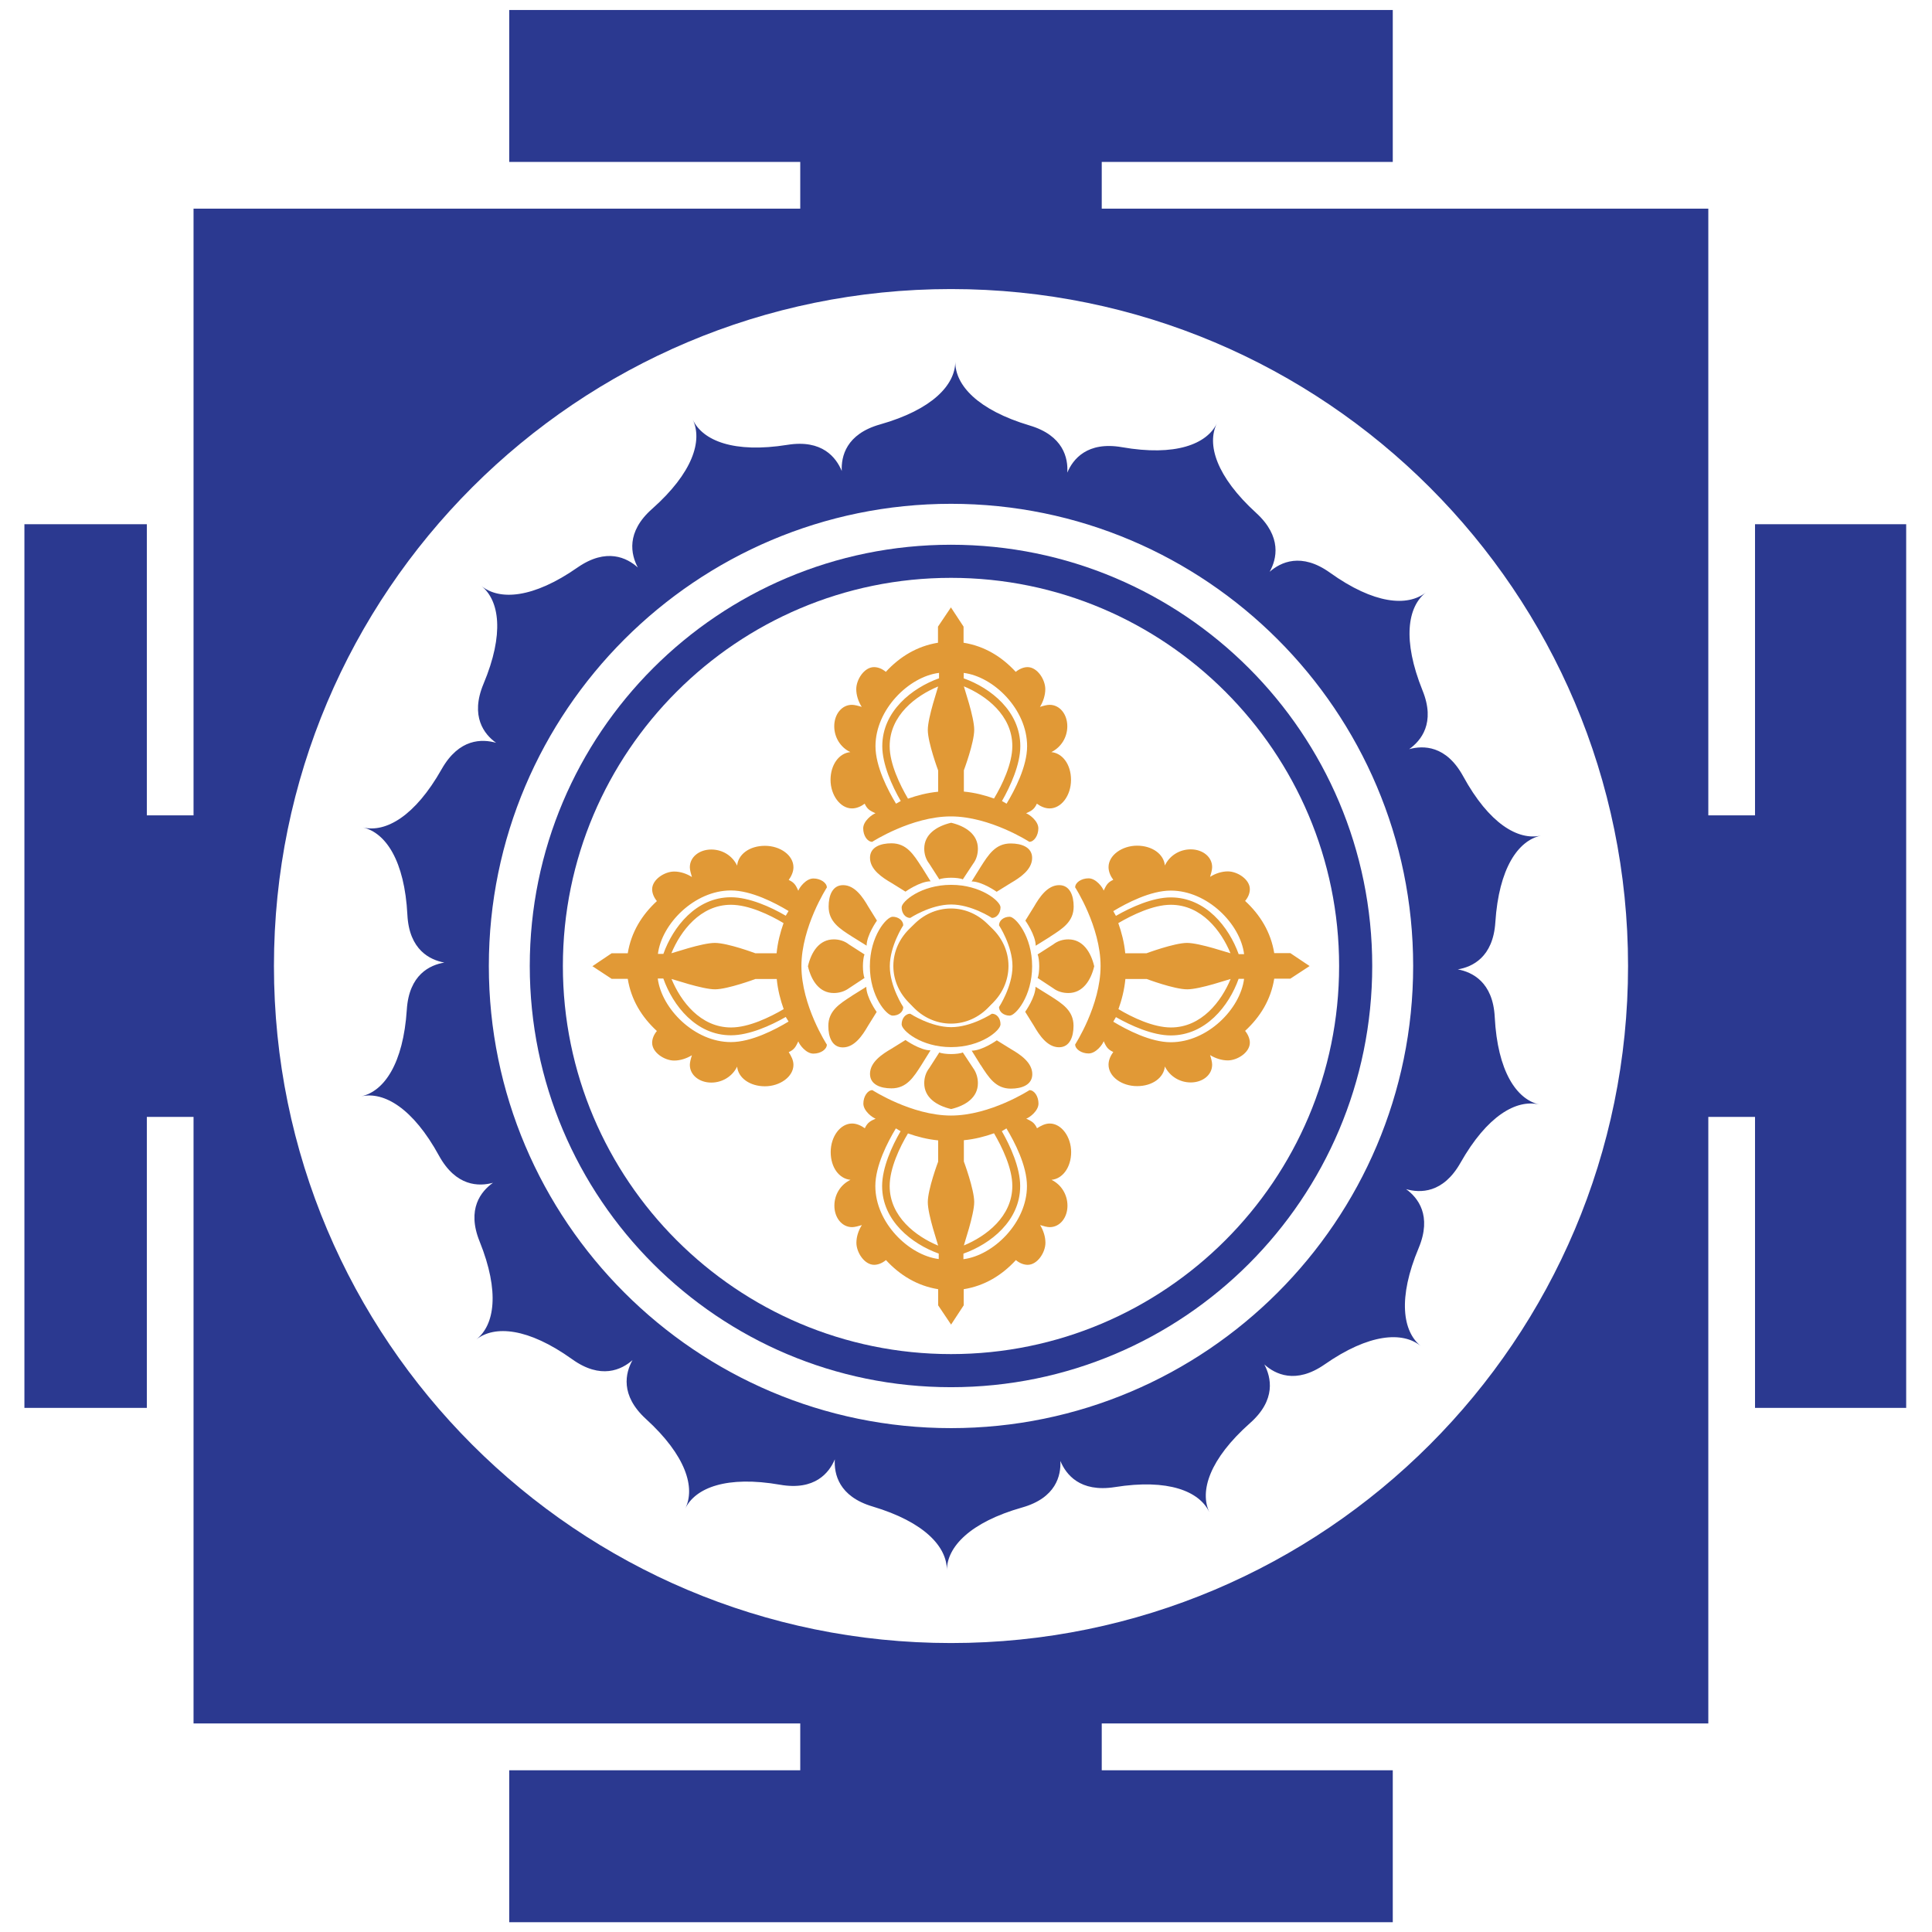 <svg xmlns="http://www.w3.org/2000/svg" version="1.1" xmlns:xlink="http://www.w3.org/1999/xlink" xmlns:svgjs="http://svgjs.dev/svgjs" width="1000" height="1000"><style>
    #light-icon {
      display: inline;
    }
    #dark-icon {
      display: none;
    }

    @media (prefers-color-scheme: dark) {
      #light-icon {
        display: none;
      }
      #dark-icon {
        display: inline;
      }
    }
  </style><g id="light-icon"><svg xmlns="http://www.w3.org/2000/svg" version="1.1" xmlns:xlink="http://www.w3.org/1999/xlink" xmlns:svgjs="http://svgjs.dev/svgjs" width="1000" height="1000"><g><g transform="matrix(2,0,0,2,0,0)"><svg xmlns="http://www.w3.org/2000/svg" version="1.1" xmlns:xlink="http://www.w3.org/1999/xlink" xmlns:svgjs="http://svgjs.dev/svgjs" width="500" height="500"><svg xmlns="http://www.w3.org/2000/svg" xmlns:xlink="http://www.w3.org/1999/xlink" width="500" zoomAndPan="magnify" viewBox="0 0 375 375" height="500" preserveAspectRatio="xMidYMid meet" version="1.0"><defs><clipPath id="6beadca5ad"><path d="M 4.738 1.5 L 369.988 1.5 L 369.988 374 L 4.738 374 Z M 4.738 1.5 " clip-rule="nonzero"></path></clipPath></defs><g clip-path="url(#6beadca5ad)"><path fill="#2b3990" d="M 340.648 101.746 L 340.648 158.262 L 331.582 158.262 L 331.582 40.5 L 213.848 40.5 L 213.848 31.434 L 270.336 31.434 L 270.336 1.945 L 98.84 1.945 L 98.84 31.434 L 155.328 31.434 L 155.328 40.5 L 37.566 40.5 L 37.566 158.262 L 28.5 158.262 L 28.5 101.746 L -0.992 101.746 L -0.992 273.27 L 28.5 273.27 L 28.5 216.785 L 37.566 216.785 L 37.566 334.52 L 155.328 334.52 L 155.328 343.613 L 98.84 343.613 L 98.84 373.102 L 270.336 373.102 L 270.336 343.613 L 213.848 343.613 L 213.848 334.52 L 331.582 334.52 L 331.582 216.785 L 340.648 216.785 L 340.648 273.27 L 370.141 273.27 L 370.141 101.746 Z M 184.59 318.914 C 112.008 318.914 53.172 260.074 53.172 187.496 C 53.172 114.914 112.008 56.105 184.59 56.105 C 257.168 56.105 316.004 114.945 316.004 187.496 C 316.004 260.047 257.168 318.914 184.59 318.914 Z M 184.59 318.914 " fill-opacity="1" fill-rule="nonzero"></path></g><path fill="#2b3990" d="M 184.59 105.734 C 139.434 105.734 102.828 142.34 102.828 187.496 C 102.828 232.648 139.434 269.254 184.59 269.254 C 229.742 269.254 266.348 232.648 266.348 187.496 C 266.348 142.34 229.742 105.734 184.59 105.734 Z M 184.59 262.828 C 143.047 262.828 109.254 229.035 109.254 187.496 C 109.254 145.957 143.047 112.16 184.59 112.16 C 226.129 112.16 259.922 145.957 259.922 187.496 C 259.922 229.035 226.129 262.828 184.59 262.828 Z M 184.59 262.828 " fill-opacity="1" fill-rule="nonzero"></path><path fill="#2b3990" d="M 276.102 133.992 C 272.172 124.238 273.203 117.785 276.762 115 C 273.203 117.785 266.719 117.297 258.145 111.156 C 252.578 107.168 248.562 109.121 246.438 110.984 C 247.816 108.52 248.879 104.188 243.828 99.566 C 236.055 92.48 234.188 86.227 236.195 82.184 C 234.219 86.227 228.137 88.609 217.781 86.801 C 211.039 85.625 208.254 89.125 207.164 91.734 C 207.336 88.926 206.418 84.535 199.852 82.586 C 189.754 79.574 185.391 74.754 185.422 70.219 C 185.391 74.723 180.945 79.516 170.816 82.383 C 164.219 84.25 163.246 88.609 163.387 91.422 C 162.297 88.809 159.602 85.254 152.832 86.344 C 142.445 88.008 136.395 85.539 134.473 81.465 C 136.395 85.539 134.473 91.766 126.582 98.766 C 121.445 103.297 122.48 107.656 123.801 110.152 C 121.707 108.262 117.719 106.25 112.094 110.152 C 103.461 116.176 96.949 116.578 93.449 113.738 C 96.949 116.578 97.922 123.035 93.852 132.73 C 91.211 139.043 93.992 142.543 96.289 144.176 C 93.562 143.402 89.117 143.316 85.73 149.281 C 80.539 158.465 74.859 161.648 70.469 160.613 C 74.859 161.648 78.531 167.039 79.074 177.57 C 79.422 184.398 83.465 186.32 86.246 186.836 C 83.465 187.293 79.391 189.16 78.961 195.984 C 78.273 206.484 74.543 211.82 70.125 212.797 C 74.543 211.82 80.164 215.094 85.215 224.328 C 88.516 230.324 92.961 230.324 95.688 229.578 C 93.391 231.215 90.523 234.656 93.105 240.996 C 97.035 250.75 96 257.207 92.445 259.988 C 96 257.207 102.484 257.691 111.062 263.832 C 116.629 267.82 120.645 265.867 122.766 264.004 C 121.391 266.473 120.328 270.805 125.379 275.422 C 133.152 282.508 135.016 288.762 133.008 292.805 C 134.988 288.762 141.07 286.379 151.426 288.188 C 158.168 289.363 160.949 285.863 162.039 283.254 C 161.867 286.066 162.785 290.453 169.355 292.406 C 179.453 295.418 183.812 300.238 183.785 304.77 C 183.812 300.266 188.262 295.477 198.387 292.605 C 204.984 290.742 205.961 286.379 205.816 283.57 C 206.906 286.18 209.605 289.707 216.375 288.648 C 226.758 286.984 232.812 289.449 234.734 293.523 C 232.812 289.449 234.734 283.227 242.625 276.227 C 247.758 271.691 246.727 267.332 245.406 264.836 C 247.5 266.73 251.488 268.738 257.109 264.836 C 265.746 258.812 272.258 258.41 275.758 261.25 C 272.258 258.41 271.281 251.957 275.355 242.258 C 277.996 235.949 275.211 232.449 272.918 230.812 C 275.641 231.586 280.09 231.672 283.473 225.707 C 288.668 216.527 294.348 213.344 298.734 214.375 C 294.348 213.344 290.676 207.949 290.129 197.422 C 289.785 190.594 285.742 188.672 282.957 188.156 C 285.742 187.695 289.812 185.832 290.246 179.004 C 290.934 168.504 294.664 163.168 299.078 162.191 C 294.664 163.168 289.039 159.898 283.992 150.66 C 280.691 144.637 276.246 144.664 273.52 145.41 C 275.812 143.773 278.684 140.332 276.102 133.992 Z M 274.293 187.496 C 274.293 236.953 234.047 277.199 184.59 277.199 C 135.133 277.199 94.883 236.953 94.883 187.496 C 94.883 138.039 135.133 97.789 184.59 97.789 C 234.047 97.789 274.293 138.039 274.293 187.496 Z M 274.293 187.496 " fill-opacity="1" fill-rule="nonzero"></path><path fill="#e19936" d="M 184.59 117.871 L 182.062 121.629 L 182.062 124.754 C 177.988 125.414 174.633 127.48 171.938 130.406 C 171.191 129.777 170.387 129.488 169.641 129.488 C 167.75 129.488 166.199 131.898 166.199 133.762 C 166.199 134.938 166.602 136.172 167.262 137.207 C 166.602 137.004 165.883 136.805 165.367 136.805 C 163.359 136.805 161.926 138.668 161.926 140.965 C 161.926 143.059 163.074 145.039 165.051 145.984 C 162.844 146.184 161.207 148.449 161.207 151.379 C 161.207 154.305 163.074 156.914 165.367 156.914 C 166.285 156.914 167.145 156.512 167.836 155.996 C 168.379 157.23 169.098 157.43 169.93 157.859 C 169.297 158.062 167.547 159.352 167.547 160.785 C 167.547 162.223 168.379 163.398 169.297 163.398 C 169.297 163.398 176.93 158.465 184.559 158.465 C 192.191 158.465 199.793 163.398 199.793 163.398 C 200.711 163.398 201.543 162.164 201.543 160.785 C 201.543 159.352 199.793 158.062 199.16 157.859 C 199.992 157.457 200.711 157.23 201.254 155.996 C 201.973 156.512 202.805 156.914 203.723 156.914 C 206.02 156.914 207.883 154.391 207.883 151.379 C 207.883 148.363 206.219 146.184 204.066 145.984 C 206.02 145.008 207.164 143.059 207.164 140.965 C 207.164 138.668 205.73 136.805 203.723 136.805 C 203.207 136.805 202.488 137.004 201.859 137.207 C 202.488 136.172 202.891 134.938 202.891 133.762 C 202.891 131.898 201.34 129.488 199.449 129.488 C 198.73 129.488 197.898 129.805 197.152 130.406 C 194.457 127.48 191.129 125.414 187.027 124.754 L 187.027 121.629 L 184.559 117.871 Z M 184.59 257.121 L 187.055 253.363 L 187.055 250.234 C 191.156 249.574 194.484 247.508 197.184 244.582 C 197.93 245.215 198.758 245.5 199.477 245.5 C 201.371 245.5 202.918 243.09 202.918 241.227 C 202.918 240.051 202.52 238.816 201.887 237.785 C 202.52 237.984 203.234 238.188 203.75 238.188 C 205.758 238.188 207.195 236.32 207.195 234.027 C 207.195 231.934 206.047 229.953 204.098 229.004 C 206.277 228.805 207.91 226.539 207.91 223.613 C 207.91 220.688 206.047 218.074 203.75 218.074 C 202.832 218.074 202 218.535 201.285 218.992 C 200.738 217.762 200.023 217.559 199.191 217.129 C 199.82 216.93 201.57 215.637 201.57 214.203 C 201.57 212.77 200.738 211.594 199.82 211.594 C 199.82 211.594 192.219 216.527 184.59 216.527 C 176.957 216.527 169.328 211.594 169.328 211.594 C 168.41 211.594 167.578 212.824 167.578 214.203 C 167.578 215.637 169.328 216.93 169.957 217.129 C 169.125 217.531 168.41 217.762 167.863 218.992 C 167.176 218.508 166.312 218.074 165.395 218.074 C 163.102 218.074 161.238 220.602 161.238 223.613 C 161.238 226.625 162.898 228.805 165.082 229.004 C 163.074 229.98 161.953 231.934 161.953 234.027 C 161.953 236.32 163.387 238.188 165.395 238.188 C 165.914 238.188 166.629 237.984 167.289 237.785 C 166.629 238.816 166.227 240.051 166.227 241.227 C 166.227 243.09 167.777 245.5 169.672 245.5 C 170.418 245.5 171.219 245.188 171.965 244.582 C 174.664 247.508 178.02 249.574 182.094 250.234 L 182.094 253.363 L 184.617 257.121 Z M 173.398 187.496 C 173.398 193.234 178.422 197.938 184.59 197.938 C 190.758 197.938 195.746 193.262 195.746 187.496 C 195.746 181.73 190.727 177.051 184.59 177.051 C 178.449 177.051 173.398 181.758 173.398 187.496 Z M 187.086 221.316 C 189.18 221.117 191.188 220.602 192.938 219.969 C 194.516 222.664 196.492 226.738 196.492 230.184 C 196.492 236.148 191.387 239.965 187.086 241.742 C 187.086 241.543 189.094 235.777 189.094 233.309 C 189.094 230.844 187.086 225.449 187.086 225.449 L 187.086 221.289 Z M 187.086 149.512 C 187.086 149.512 189.094 144.176 189.094 141.652 C 189.094 139.129 187.086 133.418 187.086 133.219 C 191.387 134.996 196.492 138.84 196.492 144.809 C 196.492 148.223 194.543 152.324 192.938 154.992 C 191.188 154.359 189.18 153.844 187.086 153.645 L 187.086 149.484 Z M 182.094 225.477 C 182.094 225.477 180.086 230.812 180.086 233.336 C 180.086 235.863 182.094 241.57 182.094 241.773 C 177.789 239.992 172.684 236.148 172.684 230.211 C 172.684 226.77 174.633 222.664 176.238 219.996 C 178.02 220.629 180 221.145 182.094 221.348 L 182.094 225.504 Z M 182.094 153.672 C 180 153.875 178.02 154.391 176.238 155.02 C 174.664 152.324 172.684 148.25 172.684 144.836 C 172.684 138.84 177.789 135.027 182.094 133.246 C 182.094 133.449 180.086 139.215 180.086 141.68 C 180.086 144.148 182.094 149.543 182.094 149.543 L 182.094 153.699 Z M 184.617 159.695 C 181.805 160.355 179.395 161.934 179.395 164.719 C 179.395 165.777 179.711 166.812 180.371 167.645 L 182.32 170.684 C 182.723 170.484 183.758 170.367 184.617 170.367 C 185.477 170.367 186.48 170.484 186.883 170.684 L 188.891 167.645 C 189.523 166.812 189.809 165.777 189.809 164.719 C 189.809 161.934 187.398 160.355 184.617 159.695 Z M 184.617 215.266 C 187.398 214.605 189.809 213.055 189.809 210.246 C 189.809 209.184 189.492 208.148 188.891 207.316 L 186.883 204.277 C 186.48 204.477 185.449 204.594 184.617 204.594 C 183.785 204.594 182.723 204.477 182.32 204.277 L 180.371 207.316 C 179.711 208.148 179.395 209.184 179.395 210.246 C 179.395 213.055 181.805 214.605 184.617 215.266 Z M 184.617 171.746 C 178.766 171.746 175.008 174.988 175.008 176.105 C 175.008 177.254 175.723 178.172 176.672 178.172 C 176.672 178.172 180.629 175.562 184.617 175.562 C 188.574 175.562 192.535 178.172 192.535 178.172 C 193.453 178.172 194.199 177.254 194.199 176.105 C 194.199 174.957 190.441 171.746 184.617 171.746 Z M 184.617 203.246 C 190.441 203.246 194.199 200.004 194.199 198.828 C 194.199 197.648 193.48 196.762 192.535 196.762 C 192.535 196.762 188.574 199.371 184.617 199.371 C 180.656 199.371 176.672 196.762 176.672 196.762 C 175.754 196.762 175.008 197.68 175.008 198.828 C 175.008 200.004 178.766 203.246 184.617 203.246 Z M 188.574 171.086 C 190.641 171.086 193.453 173.094 193.453 173.094 L 196.18 171.402 C 197.957 170.367 200.336 168.82 200.336 166.523 C 200.336 164.43 198.273 163.715 196.18 163.715 C 193.254 163.715 191.902 165.809 190.324 168.305 L 188.574 171.113 Z M 180.629 203.875 C 178.562 203.875 175.754 201.867 175.754 201.867 L 173.027 203.559 C 171.25 204.594 168.867 206.141 168.867 208.438 C 168.867 210.531 170.934 211.25 173.027 211.25 C 175.953 211.25 177.301 209.152 178.879 206.66 L 180.629 203.848 Z M 178.879 168.273 C 177.301 165.809 175.953 163.684 173.027 163.684 C 170.934 163.684 168.867 164.402 168.867 166.496 C 168.867 168.789 171.25 170.34 173.027 171.371 L 175.754 173.066 C 175.754 173.066 178.562 171.059 180.629 171.059 L 178.879 168.246 Z M 190.355 206.715 C 191.934 209.184 193.281 211.305 196.207 211.305 C 198.301 211.305 200.367 210.59 200.367 208.496 C 200.367 206.199 197.984 204.648 196.207 203.617 L 193.48 201.926 C 193.48 201.926 190.672 203.934 188.605 203.934 L 190.355 206.746 Z M 182.234 244.383 C 176.383 243.664 169.902 237.297 169.902 230.211 C 169.902 226.25 172.309 221.633 173.887 219.023 L 174.805 219.566 C 173.113 222.465 171.219 226.652 171.219 230.211 C 171.219 236.98 177.016 241.457 182.207 243.32 L 182.207 244.383 Z M 187.027 243.32 C 192.246 241.457 198.016 236.98 198.016 230.211 C 198.016 226.652 196.121 222.465 194.457 219.566 L 195.348 219.023 C 196.926 221.633 199.332 226.25 199.332 230.211 C 199.332 237.297 192.852 243.664 187 244.41 L 187 243.348 Z M 187.027 130.609 C 192.879 131.324 199.363 137.695 199.363 144.836 C 199.363 148.766 196.953 153.387 195.375 155.996 L 194.484 155.48 C 196.148 152.555 198.043 148.363 198.043 144.836 C 198.043 138.066 192.305 133.535 187.055 131.668 L 187.055 130.609 Z M 182.234 131.668 C 177.043 133.535 171.25 138.039 171.25 144.836 C 171.25 148.336 173.141 152.555 174.836 155.48 L 173.918 155.996 C 172.34 153.387 169.93 148.766 169.93 144.836 C 169.93 137.723 176.414 131.324 182.266 130.609 L 182.266 131.668 Z M 182.234 131.668 " fill-opacity="1" fill-rule="evenodd"></path><path fill="#e19936" d="M 254.211 187.523 L 250.453 185 L 247.328 185 C 246.668 180.926 244.602 177.57 241.676 174.871 C 242.309 174.125 242.594 173.324 242.594 172.578 C 242.594 170.684 240.184 169.137 238.32 169.137 C 237.145 169.137 235.91 169.535 234.879 170.195 C 235.078 169.535 235.277 168.82 235.277 168.305 C 235.277 166.293 233.414 164.859 231.121 164.859 C 229.023 164.859 227.047 166.008 226.098 167.988 C 225.898 165.777 223.633 164.145 220.707 164.145 C 217.781 164.145 215.168 166.008 215.168 168.305 C 215.168 169.223 215.57 170.082 216.086 170.77 C 214.855 171.316 214.652 172.031 214.223 172.863 C 214.023 172.234 212.73 170.484 211.297 170.484 C 209.863 170.484 208.688 171.316 208.688 172.234 C 208.688 172.234 213.621 179.863 213.621 187.496 C 213.621 195.125 208.688 202.727 208.688 202.727 C 208.688 203.645 209.918 204.477 211.297 204.477 C 212.73 204.477 214.023 202.727 214.223 202.098 C 214.625 202.93 214.855 203.645 216.086 204.191 C 215.57 204.906 215.168 205.738 215.168 206.656 C 215.168 208.953 217.695 210.816 220.707 210.816 C 223.719 210.816 225.898 209.152 226.098 207.004 C 227.074 208.953 229.023 210.102 231.121 210.102 C 233.414 210.102 235.277 208.668 235.277 206.656 C 235.277 206.141 235.078 205.426 234.879 204.793 C 235.91 205.426 237.145 205.824 238.32 205.824 C 240.184 205.824 242.594 204.277 242.594 202.383 C 242.594 201.668 242.277 200.836 241.676 200.09 C 244.602 197.391 246.668 194.062 247.328 189.961 L 250.453 189.961 L 254.211 187.496 Z M 114.965 187.523 L 118.723 189.992 L 121.848 189.992 C 122.508 194.094 124.574 197.422 127.5 200.117 C 126.867 200.863 126.582 201.695 126.582 202.414 C 126.582 204.305 128.992 205.855 130.855 205.855 C 132.031 205.855 133.266 205.453 134.301 204.82 C 134.098 205.453 133.898 206.172 133.898 206.688 C 133.898 208.695 135.762 210.129 138.059 210.129 C 140.152 210.129 142.129 208.98 143.078 207.031 C 143.277 209.211 145.543 210.848 148.469 210.848 C 151.398 210.848 154.008 208.98 154.008 206.688 C 154.008 205.77 153.547 204.938 153.09 204.219 C 154.324 203.676 154.523 202.957 154.953 202.125 C 155.156 202.758 156.445 204.508 157.879 204.508 C 159.312 204.508 160.492 203.676 160.492 202.758 C 160.492 202.758 155.555 195.156 155.555 187.523 C 155.555 179.895 160.492 172.262 160.492 172.262 C 160.492 171.344 159.258 170.512 157.879 170.512 C 156.445 170.512 155.156 172.262 154.953 172.895 C 154.551 172.062 154.324 171.344 153.09 170.797 C 153.578 170.109 154.008 169.25 154.008 168.332 C 154.008 166.035 151.484 164.172 148.469 164.172 C 145.457 164.172 143.277 165.836 143.078 168.016 C 142.102 166.008 140.152 164.891 138.059 164.891 C 135.762 164.891 133.898 166.324 133.898 168.332 C 133.898 168.848 134.098 169.566 134.301 170.227 C 133.266 169.566 132.031 169.164 130.855 169.164 C 128.992 169.164 126.582 170.711 126.582 172.605 C 126.582 173.352 126.898 174.156 127.5 174.902 C 124.574 177.598 122.508 180.953 121.848 185.027 L 118.723 185.027 L 114.965 187.551 Z M 184.59 176.336 C 178.852 176.336 174.145 181.355 174.145 187.523 C 174.145 193.691 178.82 198.684 184.59 198.684 C 190.355 198.684 195.031 193.664 195.031 187.523 C 195.031 181.383 190.324 176.336 184.59 176.336 Z M 150.766 190.02 C 150.965 192.113 151.484 194.121 152.113 195.871 C 149.418 197.449 145.344 199.43 141.902 199.43 C 135.934 199.43 132.117 194.324 130.34 190.02 C 130.539 190.02 136.309 192.027 138.773 192.027 C 141.242 192.027 146.633 190.02 146.633 190.02 L 150.793 190.02 Z M 222.57 190.02 C 222.57 190.02 227.906 192.027 230.43 192.027 C 232.957 192.027 238.664 190.02 238.863 190.02 C 237.086 194.324 233.242 199.43 227.273 199.43 C 223.859 199.43 219.758 197.477 217.09 195.871 C 217.723 194.121 218.238 192.113 218.438 190.02 L 222.598 190.02 Z M 146.605 185.027 C 146.605 185.027 141.27 183.02 138.746 183.02 C 136.223 183.02 130.512 185.027 130.312 185.027 C 132.09 180.727 135.934 175.617 141.871 175.617 C 145.316 175.617 149.418 177.57 152.086 179.176 C 151.453 180.953 150.938 182.934 150.738 185.027 L 146.578 185.027 Z M 218.41 185.027 C 218.211 182.934 217.695 180.953 217.062 179.176 C 219.758 177.598 223.832 175.617 227.246 175.617 C 233.242 175.617 237.059 180.727 238.836 185.027 C 238.637 185.027 232.871 183.02 230.402 183.02 C 227.934 183.02 222.543 185.027 222.543 185.027 L 218.383 185.027 Z M 212.387 187.551 C 211.727 184.742 210.148 182.332 207.367 182.332 C 206.305 182.332 205.273 182.648 204.441 183.305 L 201.398 185.258 C 201.602 185.66 201.715 186.691 201.715 187.551 C 201.715 188.414 201.602 189.418 201.398 189.82 L 204.441 191.828 C 205.273 192.457 206.305 192.746 207.367 192.746 C 210.148 192.746 211.727 190.336 212.387 187.551 Z M 156.82 187.551 C 157.477 190.336 159.027 192.746 161.84 192.746 C 162.898 192.746 163.934 192.43 164.766 191.828 L 167.805 189.82 C 167.605 189.418 167.492 188.383 167.492 187.551 C 167.492 186.719 167.605 185.66 167.805 185.258 L 164.766 183.305 C 163.934 182.648 162.898 182.332 161.84 182.332 C 159.027 182.332 157.477 184.742 156.82 187.551 Z M 200.336 187.551 C 200.336 181.699 197.098 177.941 195.977 177.941 C 194.828 177.941 193.91 178.66 193.91 179.605 C 193.91 179.605 196.523 183.566 196.523 187.551 C 196.523 191.512 193.91 195.469 193.91 195.469 C 193.91 196.387 194.828 197.133 195.977 197.133 C 197.125 197.133 200.336 193.375 200.336 187.551 Z M 168.84 187.551 C 168.84 193.375 172.082 197.133 173.258 197.133 C 174.434 197.133 175.32 196.418 175.32 195.469 C 175.32 195.469 172.711 191.512 172.711 187.551 C 172.711 183.594 175.32 179.605 175.32 179.605 C 175.32 178.688 174.402 177.941 173.258 177.941 C 172.082 177.941 168.84 181.699 168.84 187.551 Z M 200.996 191.512 C 200.996 193.578 198.988 196.387 198.988 196.387 L 200.684 199.113 C 201.715 200.891 203.262 203.273 205.559 203.273 C 207.652 203.273 208.371 201.207 208.371 199.113 C 208.371 196.188 206.277 194.84 203.781 193.262 L 200.969 191.512 Z M 168.207 183.566 C 168.207 181.5 170.215 178.688 170.215 178.688 L 168.523 175.961 C 167.492 174.184 165.941 171.805 163.645 171.805 C 161.551 171.805 160.836 173.867 160.836 175.961 C 160.836 178.887 162.93 180.238 165.426 181.816 L 168.234 183.566 Z M 203.809 181.816 C 206.277 180.238 208.398 178.891 208.398 175.961 C 208.398 173.867 207.68 171.805 205.586 171.805 C 203.293 171.805 201.742 174.184 200.711 175.961 L 199.02 178.688 C 199.02 178.688 201.027 181.5 201.027 183.566 L 203.836 181.816 Z M 165.367 193.289 C 162.898 194.867 160.777 196.215 160.777 199.141 C 160.777 201.238 161.496 203.301 163.59 203.301 C 165.883 203.301 167.434 200.922 168.465 199.141 L 170.16 196.418 C 170.16 196.418 168.148 193.605 168.148 191.539 L 165.34 193.289 Z M 127.699 185.172 C 128.418 179.32 134.785 172.836 141.871 172.836 C 145.832 172.836 150.449 175.246 153.059 176.824 L 152.516 177.742 C 149.617 176.047 145.43 174.156 141.871 174.156 C 135.102 174.156 130.625 179.949 128.762 185.145 L 127.699 185.145 Z M 128.762 189.961 C 130.625 195.184 135.102 200.949 141.871 200.949 C 145.43 200.949 149.617 199.055 152.516 197.391 L 153.059 198.281 C 150.449 199.859 145.832 202.27 141.871 202.27 C 134.785 202.27 128.418 195.785 127.672 189.934 L 128.734 189.934 Z M 241.477 189.961 C 240.758 195.816 234.391 202.297 227.246 202.297 C 223.316 202.297 218.699 199.887 216.086 198.309 L 216.602 197.422 C 219.531 199.086 223.719 200.977 227.246 200.977 C 234.016 200.977 238.551 195.242 240.414 189.992 L 241.477 189.992 Z M 240.414 185.172 C 238.551 179.98 234.047 174.184 227.246 174.184 C 223.746 174.184 219.531 176.078 216.602 177.77 L 216.086 176.852 C 218.699 175.273 223.316 172.863 227.246 172.863 C 234.359 172.863 240.758 179.348 241.477 185.199 L 240.414 185.199 Z M 240.414 185.172 " fill-opacity="1" fill-rule="evenodd"></path></svg></svg></g></g></svg></g><g id="dark-icon"><svg xmlns="http://www.w3.org/2000/svg" version="1.1" xmlns:xlink="http://www.w3.org/1999/xlink" xmlns:svgjs="http://svgjs.dev/svgjs" width="1000" height="1000"><g><g transform="matrix(2,0,0,2,0,0)"><svg xmlns="http://www.w3.org/2000/svg" version="1.1" xmlns:xlink="http://www.w3.org/1999/xlink" xmlns:svgjs="http://svgjs.dev/svgjs" width="500" height="500"><svg xmlns="http://www.w3.org/2000/svg" xmlns:xlink="http://www.w3.org/1999/xlink" width="500" zoomAndPan="magnify" viewBox="0 0 375 375" height="500" preserveAspectRatio="xMidYMid meet" version="1.0"><defs><clipPath id="702991d71e"><path d="M 0 0 L 375 0 L 375 374.25 L 0 374.25 Z M 0 0 " clip-rule="nonzero"></path></clipPath></defs><g clip-path="url(#702991d71e)"><rect x="-37.5" width="450" fill="#2b3990" y="-37.5" height="450" fill-opacity="1"></rect><path fill="#ffffff" d="M 344.633 100.562 L 344.633 157.594 L 335.484 157.594 L 335.484 38.754 L 216.672 38.754 L 216.672 29.605 L 273.676 29.605 L 273.676 -0.156 L 100.613 -0.156 L 100.613 29.605 L 157.617 29.605 L 157.617 38.754 L 38.777 38.754 L 38.777 157.594 L 29.629 157.594 L 29.629 100.562 L -0.133 100.562 L -0.133 273.652 L 29.629 273.652 L 29.629 216.648 L 38.777 216.648 L 38.777 335.461 L 157.617 335.461 L 157.617 344.637 L 100.613 344.637 L 100.613 374.398 L 273.676 374.398 L 273.676 344.637 L 216.672 344.637 L 216.672 335.461 L 335.484 335.461 L 335.484 216.648 L 344.633 216.648 L 344.633 273.652 L 374.395 273.652 L 374.395 100.559 L 344.633 100.559 Z M 187.145 319.711 C 113.902 319.711 54.523 260.336 54.523 187.094 C 54.523 113.848 113.902 54.5 187.145 54.5 C 260.387 54.5 319.766 113.879 319.766 187.094 C 319.766 260.309 260.387 319.711 187.145 319.711 Z M 187.145 319.711 " fill-opacity="1" fill-rule="nonzero"></path></g><path fill="#ffffff" d="M 187.145 104.586 C 141.578 104.586 104.637 141.523 104.637 187.094 C 104.637 232.66 141.578 269.602 187.145 269.602 C 232.711 269.602 269.652 232.66 269.652 187.094 C 269.652 141.523 232.711 104.586 187.145 104.586 Z M 187.145 263.113 C 145.227 263.113 111.121 229.012 111.121 187.094 C 111.121 145.172 145.227 111.07 187.145 111.07 C 229.062 111.07 263.168 145.172 263.168 187.094 C 263.168 229.012 229.062 263.113 187.145 263.113 Z M 187.145 263.113 " fill-opacity="1" fill-rule="nonzero"></path><path fill="#ffffff" d="M 279.496 133.102 C 275.527 123.258 276.57 116.742 280.16 113.938 C 276.57 116.742 270.027 116.25 261.371 110.055 C 255.758 106.031 251.703 108 249.562 109.883 C 250.949 107.395 252.023 103.02 246.926 98.359 C 239.082 91.211 237.199 84.898 239.227 80.816 C 237.227 84.898 231.09 87.301 220.641 85.477 C 213.836 84.289 211.027 87.824 209.93 90.457 C 210.102 87.621 209.176 83.191 202.547 81.223 C 192.355 78.184 187.957 73.32 187.984 68.746 C 187.957 73.289 183.469 78.125 173.25 81.02 C 166.59 82.902 165.605 87.301 165.75 90.137 C 164.652 87.504 161.93 83.914 155.098 85.016 C 144.617 86.695 138.508 84.203 136.57 80.094 C 138.508 84.203 136.57 90.484 128.609 97.551 C 123.426 102.125 124.469 106.523 125.801 109.043 C 123.688 107.133 119.664 105.105 113.988 109.043 C 105.273 115.121 98.703 115.527 95.172 112.66 C 98.703 115.527 99.688 122.043 95.574 131.828 C 92.914 138.195 95.719 141.727 98.035 143.379 C 95.285 142.598 90.801 142.508 87.383 148.531 C 82.145 157.793 76.41 161.008 71.98 159.965 C 76.41 161.008 80.117 166.449 80.668 177.074 C 81.016 183.965 85.098 185.906 87.902 186.426 C 85.098 186.891 80.984 188.77 80.551 195.66 C 79.855 206.258 76.094 211.641 71.633 212.625 C 76.094 211.641 81.766 214.941 86.863 224.266 C 90.191 230.316 94.68 230.316 97.43 229.562 C 95.113 231.211 92.219 234.688 94.824 241.082 C 98.789 250.926 97.746 257.441 94.156 260.25 C 97.746 257.441 104.289 257.934 112.945 264.129 C 118.562 268.152 122.613 266.184 124.758 264.301 C 123.367 266.793 122.297 271.164 127.391 275.824 C 135.238 282.973 137.117 289.285 135.094 293.367 C 137.09 289.285 143.227 286.883 153.68 288.707 C 160.48 289.895 163.289 286.363 164.391 283.727 C 164.215 286.562 165.145 290.992 171.773 292.961 C 181.961 296.004 186.363 300.867 186.336 305.441 C 186.363 300.895 190.852 296.059 201.07 293.164 C 207.727 291.281 208.711 286.883 208.566 284.047 C 209.668 286.68 212.391 290.242 219.223 289.168 C 229.699 287.492 235.809 289.98 237.75 294.09 C 235.809 289.98 237.75 283.699 245.711 276.633 C 250.891 272.059 249.852 267.66 248.52 265.141 C 250.633 267.051 254.656 269.078 260.332 265.141 C 269.043 259.062 275.617 258.656 279.148 261.523 C 275.617 258.656 274.633 252.145 278.742 242.359 C 281.406 235.988 278.598 232.457 276.281 230.809 C 279.031 231.59 283.52 231.676 286.934 225.652 C 292.176 216.391 297.906 213.176 302.336 214.219 C 297.906 213.176 294.203 207.734 293.652 197.109 C 293.305 190.219 289.223 188.277 286.414 187.758 C 289.223 187.293 293.332 185.414 293.766 178.523 C 294.461 167.926 298.227 162.543 302.684 161.559 C 298.227 162.543 292.551 159.242 287.457 149.922 C 284.129 143.84 279.641 143.871 276.891 144.621 C 279.207 142.973 282.102 139.5 279.496 133.102 Z M 277.672 187.094 C 277.672 237 237.055 277.617 187.145 277.617 C 137.234 277.617 96.617 237 96.617 187.094 C 96.617 137.184 137.234 96.566 187.145 96.566 C 237.055 96.566 277.672 137.184 277.672 187.094 Z M 277.672 187.094 " fill-opacity="1" fill-rule="nonzero"></path><path fill="#ffffff" d="M 187.145 116.832 L 184.598 120.621 L 184.598 123.777 C 180.484 124.445 177.098 126.527 174.379 129.48 C 173.625 128.844 172.812 128.555 172.062 128.555 C 170.152 128.555 168.586 130.988 168.586 132.867 C 168.586 134.055 168.992 135.301 169.66 136.344 C 168.992 136.141 168.27 135.938 167.746 135.938 C 165.723 135.938 164.273 137.82 164.273 140.137 C 164.273 142.25 165.434 144.246 167.43 145.203 C 165.199 145.402 163.551 147.691 163.551 150.645 C 163.551 153.598 165.434 156.23 167.746 156.23 C 168.676 156.23 169.543 155.824 170.238 155.305 C 170.789 156.551 171.512 156.754 172.352 157.188 C 171.715 157.391 169.949 158.691 169.949 160.141 C 169.949 161.586 170.789 162.773 171.715 162.773 C 171.715 162.773 179.414 157.793 187.117 157.793 C 194.816 157.793 202.488 162.773 202.488 162.773 C 203.414 162.773 204.254 161.527 204.254 160.141 C 204.254 158.691 202.488 157.391 201.852 157.188 C 202.691 156.781 203.414 156.551 203.965 155.305 C 204.688 155.824 205.527 156.23 206.453 156.23 C 208.77 156.23 210.652 153.684 210.652 150.645 C 210.652 147.605 208.973 145.402 206.801 145.203 C 208.77 144.219 209.93 142.25 209.93 140.137 C 209.93 137.82 208.48 135.938 206.453 135.938 C 205.934 135.938 205.211 136.141 204.574 136.344 C 205.211 135.301 205.613 134.055 205.613 132.867 C 205.613 130.988 204.051 128.555 202.141 128.555 C 201.418 128.555 200.578 128.875 199.824 129.48 C 197.102 126.527 193.746 124.445 189.605 123.777 L 189.605 120.621 L 187.117 116.832 Z M 187.145 257.355 L 189.633 253.562 L 189.633 250.406 C 193.773 249.738 197.133 247.656 199.855 244.703 C 200.605 245.34 201.445 245.629 202.168 245.629 C 204.082 245.629 205.645 243.199 205.645 241.316 C 205.645 240.129 205.238 238.883 204.602 237.84 C 205.238 238.043 205.961 238.246 206.484 238.246 C 208.508 238.246 209.957 236.363 209.957 234.051 C 209.957 231.938 208.801 229.938 206.832 228.984 C 209.031 228.781 210.68 226.492 210.68 223.539 C 210.68 220.586 208.801 217.953 206.484 217.953 C 205.559 217.953 204.719 218.418 203.992 218.879 C 203.445 217.633 202.719 217.434 201.879 216.996 C 202.516 216.797 204.281 215.492 204.281 214.043 C 204.281 212.598 203.441 211.41 202.516 211.41 C 202.516 211.41 194.844 216.391 187.145 216.391 C 179.445 216.391 171.742 211.41 171.742 211.41 C 170.816 211.41 169.977 212.656 169.977 214.043 C 169.977 215.492 171.742 216.797 172.379 216.996 C 171.539 217.402 170.816 217.633 170.266 218.879 C 169.57 218.387 168.703 217.953 167.777 217.953 C 165.461 217.953 163.578 220.5 163.578 223.539 C 163.578 226.578 165.258 228.781 167.457 228.984 C 165.434 229.969 164.305 231.938 164.305 234.051 C 164.305 236.363 165.75 238.246 167.777 238.246 C 168.297 238.246 169.023 238.043 169.688 237.84 C 169.023 238.883 168.617 240.129 168.617 241.316 C 168.617 243.199 170.18 245.629 172.09 245.629 C 172.844 245.629 173.652 245.312 174.406 244.703 C 177.129 247.656 180.516 249.738 184.625 250.406 L 184.625 253.562 L 187.172 257.355 Z M 175.855 187.094 C 175.855 192.883 180.922 197.629 187.145 197.629 C 193.367 197.629 198.406 192.91 198.406 187.094 C 198.406 181.273 193.34 176.555 187.145 176.555 C 180.949 176.555 175.855 181.301 175.855 187.094 Z M 189.664 221.223 C 191.777 221.023 193.805 220.5 195.57 219.863 C 197.16 222.586 199.16 226.695 199.16 230.172 C 199.16 236.191 194.004 240.043 189.664 241.836 C 189.664 241.633 191.691 235.816 191.691 233.324 C 191.691 230.836 189.664 225.395 189.664 225.395 L 189.664 221.195 Z M 189.664 148.762 C 189.664 148.762 191.691 143.379 191.691 140.832 C 191.691 138.281 189.664 132.523 189.664 132.32 C 194.004 134.113 199.16 137.992 199.16 144.016 C 199.16 147.461 197.191 151.602 195.57 154.293 C 193.805 153.656 191.777 153.133 189.664 152.93 L 189.664 148.734 Z M 184.625 225.422 C 184.625 225.422 182.598 230.809 182.598 233.355 C 182.598 235.902 184.625 241.664 184.625 241.867 C 180.285 240.07 175.129 236.191 175.129 230.199 C 175.129 226.727 177.098 222.586 178.719 219.895 C 180.516 220.531 182.512 221.051 184.625 221.254 L 184.625 225.449 Z M 184.625 152.961 C 182.512 153.164 180.516 153.684 178.719 154.32 C 177.129 151.602 175.129 147.488 175.129 144.043 C 175.129 137.992 180.285 134.145 184.625 132.348 C 184.625 132.551 182.598 138.371 182.598 140.859 C 182.598 143.348 184.625 148.793 184.625 148.793 L 184.625 152.988 Z M 187.172 159.039 C 184.336 159.707 181.906 161.297 181.906 164.105 C 181.906 165.176 182.223 166.219 182.891 167.059 L 184.859 170.129 C 185.262 169.926 186.305 169.809 187.172 169.809 C 188.043 169.809 189.055 169.926 189.461 170.129 L 191.488 167.059 C 192.125 166.219 192.414 165.176 192.414 164.105 C 192.414 161.297 189.98 159.707 187.172 159.039 Z M 187.172 215.117 C 189.98 214.449 192.414 212.887 192.414 210.051 C 192.414 208.98 192.094 207.938 191.488 207.098 L 189.461 204.027 C 189.055 204.23 188.012 204.348 187.172 204.348 C 186.332 204.348 185.262 204.23 184.859 204.027 L 182.891 207.098 C 182.223 207.938 181.906 208.98 181.906 210.051 C 181.906 212.887 184.336 214.449 187.172 215.117 Z M 187.172 171.199 C 181.27 171.199 177.477 174.469 177.477 175.598 C 177.477 176.758 178.199 177.684 179.156 177.684 C 179.156 177.684 183.148 175.051 187.172 175.051 C 191.168 175.051 195.164 177.684 195.164 177.684 C 196.09 177.684 196.844 176.758 196.844 175.598 C 196.844 174.441 193.051 171.199 187.172 171.199 Z M 187.172 202.984 C 193.051 202.984 196.844 199.715 196.844 198.527 C 196.844 197.34 196.117 196.441 195.164 196.441 C 195.164 196.441 191.168 199.078 187.172 199.078 C 183.18 199.078 179.156 196.441 179.156 196.441 C 178.227 196.441 177.477 197.371 177.477 198.527 C 177.477 199.715 181.27 202.984 187.172 202.984 Z M 191.168 170.531 C 193.254 170.531 196.09 172.559 196.09 172.559 L 198.84 170.852 C 200.637 169.809 203.039 168.246 203.039 165.93 C 203.039 163.816 200.953 163.094 198.84 163.094 C 195.887 163.094 194.527 165.207 192.934 167.727 L 191.168 170.562 Z M 183.148 203.621 C 181.066 203.621 178.227 201.598 178.227 201.598 L 175.477 203.305 C 173.684 204.348 171.281 205.91 171.281 208.227 C 171.281 210.34 173.363 211.062 175.477 211.062 C 178.43 211.062 179.793 208.949 181.383 206.43 L 183.148 203.594 Z M 181.383 167.695 C 179.793 165.207 178.43 163.062 175.477 163.062 C 173.363 163.062 171.281 163.789 171.281 165.902 C 171.281 168.219 173.684 169.781 175.477 170.824 L 178.227 172.531 C 178.227 172.531 181.066 170.504 183.148 170.504 L 181.383 167.668 Z M 192.965 206.488 C 194.555 208.977 195.918 211.121 198.871 211.121 C 200.984 211.121 203.066 210.398 203.066 208.285 C 203.066 205.969 200.664 204.406 198.871 203.363 L 196.121 201.652 C 196.121 201.652 193.281 203.68 191.199 203.68 L 192.965 206.52 Z M 184.77 244.5 C 178.863 243.777 172.324 237.348 172.324 230.199 C 172.324 226.203 174.754 221.543 176.348 218.91 L 177.273 219.457 C 175.566 222.383 173.652 226.609 173.652 230.199 C 173.652 237.031 179.504 241.547 184.742 243.43 L 184.742 244.5 Z M 189.605 243.43 C 194.875 241.547 200.691 237.031 200.691 230.199 C 200.691 226.609 198.781 222.383 197.102 219.457 L 198 218.91 C 199.594 221.543 202.023 226.203 202.023 230.199 C 202.023 237.348 195.48 243.777 189.578 244.527 L 189.578 243.457 Z M 189.605 129.684 C 195.512 130.406 202.055 136.836 202.055 144.043 C 202.055 148.008 199.621 152.672 198.031 155.305 L 197.133 154.785 C 198.812 151.832 200.723 147.605 200.723 144.043 C 200.723 137.211 194.934 132.637 189.633 130.754 L 189.633 129.684 Z M 184.77 130.754 C 179.531 132.637 173.684 137.184 173.684 144.043 C 173.684 147.574 175.594 151.832 177.301 154.785 L 176.375 155.305 C 174.781 152.672 172.352 148.008 172.352 144.043 C 172.352 136.863 178.895 130.406 184.801 129.684 L 184.801 130.754 Z M 184.77 130.754 " fill-opacity="1" fill-rule="evenodd"></path><path fill="#ffffff" d="M 257.406 187.121 L 253.613 184.574 L 250.457 184.574 C 249.793 180.461 247.707 177.074 244.754 174.355 C 245.391 173.602 245.68 172.789 245.68 172.039 C 245.68 170.129 243.25 168.562 241.367 168.562 C 240.18 168.562 238.938 168.969 237.895 169.637 C 238.098 168.969 238.301 168.246 238.301 167.727 C 238.301 165.699 236.418 164.25 234.102 164.25 C 231.988 164.25 229.992 165.41 229.035 167.406 C 228.832 165.176 226.547 163.527 223.594 163.527 C 220.641 163.527 218.004 165.41 218.004 167.727 C 218.004 168.652 218.41 169.52 218.934 170.215 C 217.688 170.766 217.484 171.488 217.051 172.328 C 216.848 171.691 215.543 169.926 214.098 169.926 C 212.648 169.926 211.461 170.766 211.461 171.691 C 211.461 171.691 216.441 179.391 216.441 187.094 C 216.441 194.793 211.461 202.465 211.461 202.465 C 211.461 203.391 212.707 204.23 214.098 204.23 C 215.543 204.23 216.848 202.465 217.051 201.828 C 217.457 202.668 217.688 203.391 218.934 203.941 C 218.41 204.664 218.004 205.504 218.004 206.43 C 218.004 208.746 220.555 210.629 223.594 210.629 C 226.633 210.629 228.832 208.949 229.035 206.777 C 230.02 208.746 231.988 209.906 234.102 209.906 C 236.418 209.906 238.301 208.457 238.301 206.43 C 238.301 205.91 238.098 205.188 237.895 204.551 C 238.938 205.188 240.18 205.59 241.367 205.59 C 243.25 205.59 245.68 204.027 245.68 202.117 C 245.68 201.395 245.363 200.555 244.754 199.801 C 247.707 197.078 249.793 193.723 250.457 189.582 L 253.613 189.582 L 257.406 187.094 Z M 116.883 187.121 L 120.676 189.609 L 123.832 189.609 C 124.496 193.75 126.582 197.109 129.535 199.832 C 128.898 200.582 128.609 201.422 128.609 202.145 C 128.609 204.059 131.039 205.621 132.922 205.621 C 134.109 205.621 135.352 205.215 136.395 204.578 C 136.191 205.215 135.988 205.938 135.988 206.461 C 135.988 208.484 137.871 209.934 140.188 209.934 C 142.301 209.934 144.297 208.777 145.254 206.809 C 145.457 209.008 147.742 210.656 150.695 210.656 C 153.648 210.656 156.285 208.777 156.285 206.461 C 156.285 205.535 155.82 204.695 155.355 203.969 C 156.602 203.422 156.805 202.695 157.238 201.855 C 157.441 202.492 158.746 204.258 160.191 204.258 C 161.641 204.258 162.828 203.418 162.828 202.492 C 162.828 202.492 157.848 194.82 157.848 187.121 C 157.848 179.422 162.828 171.719 162.828 171.719 C 162.828 170.793 161.582 169.953 160.191 169.953 C 158.746 169.953 157.441 171.719 157.238 172.355 C 156.832 171.516 156.602 170.793 155.355 170.242 C 155.848 169.547 156.285 168.68 156.285 167.754 C 156.285 165.438 153.734 163.555 150.695 163.555 C 147.656 163.555 145.457 165.234 145.254 167.434 C 144.27 165.41 142.301 164.281 140.188 164.281 C 137.871 164.281 135.988 165.727 135.988 167.754 C 135.988 168.273 136.191 169 136.395 169.664 C 135.352 169 134.109 168.594 132.922 168.594 C 131.039 168.594 128.609 170.156 128.609 172.066 C 128.609 172.82 128.926 173.629 129.535 174.383 C 126.582 177.105 124.496 180.492 123.832 184.602 L 120.676 184.602 L 116.883 187.148 Z M 187.145 175.832 C 181.355 175.832 176.605 180.898 176.605 187.121 C 176.605 193.344 181.324 198.383 187.145 198.383 C 192.965 198.383 197.684 193.316 197.684 187.121 C 197.684 180.926 192.934 175.832 187.145 175.832 Z M 153.012 189.641 C 153.215 191.754 153.734 193.781 154.371 195.547 C 151.652 197.137 147.539 199.137 144.066 199.137 C 138.047 199.137 134.195 193.98 132.398 189.641 C 132.602 189.641 138.422 191.668 140.91 191.668 C 143.402 191.668 148.844 189.641 148.844 189.641 L 153.043 189.641 Z M 225.473 189.641 C 225.473 189.641 230.859 191.668 233.406 191.668 C 235.953 191.668 241.715 189.641 241.918 189.641 C 240.121 193.98 236.242 199.137 230.223 199.137 C 226.777 199.137 222.637 197.168 219.945 195.547 C 220.582 193.781 221.102 191.754 221.305 189.641 L 225.504 189.641 Z M 148.816 184.602 C 148.816 184.602 143.43 182.574 140.883 182.574 C 138.336 182.574 132.574 184.602 132.371 184.602 C 134.164 180.262 138.047 175.105 144.039 175.105 C 147.512 175.105 151.652 177.074 154.344 178.695 C 153.707 180.492 153.188 182.488 152.984 184.602 L 148.785 184.602 Z M 221.277 184.602 C 221.074 182.488 220.551 180.492 219.914 178.695 C 222.637 177.105 226.746 175.105 230.191 175.105 C 236.242 175.105 240.094 180.262 241.891 184.602 C 241.688 184.602 235.867 182.574 233.379 182.574 C 230.887 182.574 225.445 184.602 225.445 184.602 L 221.246 184.602 Z M 215.195 187.148 C 214.531 184.312 212.938 181.883 210.129 181.883 C 209.059 181.883 208.016 182.199 207.18 182.867 L 204.109 184.836 C 204.312 185.238 204.426 186.281 204.426 187.148 C 204.426 188.02 204.312 189.031 204.109 189.438 L 207.18 191.465 C 208.016 192.102 209.059 192.391 210.129 192.391 C 212.938 192.391 214.531 189.957 215.195 187.148 Z M 159.121 187.148 C 159.785 189.957 161.352 192.391 164.188 192.391 C 165.258 192.391 166.301 192.07 167.141 191.465 L 170.207 189.438 C 170.008 189.031 169.891 187.988 169.891 187.148 C 169.891 186.309 170.008 185.238 170.207 184.836 L 167.141 182.867 C 166.301 182.199 165.258 181.883 164.188 181.883 C 161.352 181.883 159.785 184.312 159.121 187.148 Z M 203.039 187.148 C 203.039 181.246 199.766 177.453 198.637 177.453 C 197.48 177.453 196.555 178.176 196.555 179.133 C 196.555 179.133 199.188 183.125 199.188 187.148 C 199.188 191.145 196.555 195.141 196.555 195.141 C 196.555 196.066 197.48 196.82 198.637 196.82 C 199.797 196.82 203.039 193.027 203.039 187.148 Z M 171.25 187.148 C 171.25 193.027 174.523 196.82 175.711 196.82 C 176.895 196.82 177.793 196.094 177.793 195.141 C 177.793 195.141 175.16 191.145 175.16 187.148 C 175.16 183.156 177.793 179.133 177.793 179.133 C 177.793 178.203 176.867 177.453 175.711 177.453 C 174.523 177.453 171.25 181.246 171.25 187.148 Z M 203.703 191.145 C 203.703 193.23 201.676 196.066 201.676 196.066 L 203.387 198.816 C 204.426 200.613 205.992 203.016 208.309 203.016 C 210.422 203.016 211.145 200.93 211.145 198.816 C 211.145 195.863 209.031 194.504 206.512 192.91 L 203.676 191.145 Z M 170.613 183.125 C 170.613 181.043 172.641 178.203 172.641 178.203 L 170.934 175.453 C 169.891 173.66 168.328 171.258 166.012 171.258 C 163.898 171.258 163.172 173.34 163.172 175.453 C 163.172 178.406 165.289 179.77 167.805 181.359 L 170.645 183.125 Z M 206.539 181.359 C 209.031 179.77 211.172 178.406 211.172 175.453 C 211.172 173.34 210.449 171.258 208.336 171.258 C 206.02 171.258 204.457 173.66 203.414 175.453 L 201.707 178.203 C 201.707 178.203 203.734 181.043 203.734 183.125 L 206.57 181.359 Z M 167.746 192.941 C 165.258 194.531 163.117 195.895 163.117 198.848 C 163.117 200.961 163.84 203.043 165.953 203.043 C 168.27 203.043 169.832 200.641 170.875 198.848 L 172.582 196.098 C 172.582 196.098 170.555 193.258 170.555 191.176 L 167.719 192.941 Z M 129.738 184.746 C 130.461 178.84 136.887 172.301 144.039 172.301 C 148.031 172.301 152.695 174.73 155.328 176.324 L 154.777 177.25 C 151.855 175.543 147.629 173.629 144.039 173.629 C 137.207 173.629 132.688 179.48 130.809 184.719 L 129.738 184.719 Z M 130.809 189.582 C 132.688 194.852 137.207 200.668 144.039 200.668 C 147.629 200.668 151.855 198.758 154.777 197.082 L 155.328 197.977 C 152.695 199.57 148.031 202 144.039 202 C 136.887 202 130.461 195.457 129.707 189.555 L 130.777 189.555 Z M 244.551 189.582 C 243.828 195.488 237.402 202.031 230.191 202.031 C 226.227 202.031 221.566 199.598 218.93 198.008 L 219.453 197.109 C 222.406 198.789 226.633 200.699 230.191 200.699 C 237.023 200.699 241.598 194.91 243.48 189.609 L 244.551 189.609 Z M 243.48 184.746 C 241.598 179.508 237.055 173.66 230.191 173.66 C 226.66 173.66 222.406 175.57 219.453 177.277 L 218.93 176.352 C 221.566 174.758 226.227 172.328 230.191 172.328 C 237.371 172.328 243.828 178.871 244.551 184.777 L 243.48 184.777 Z M 243.48 184.746 " fill-opacity="1" fill-rule="evenodd"></path></svg></svg></g></g></svg></g></svg>